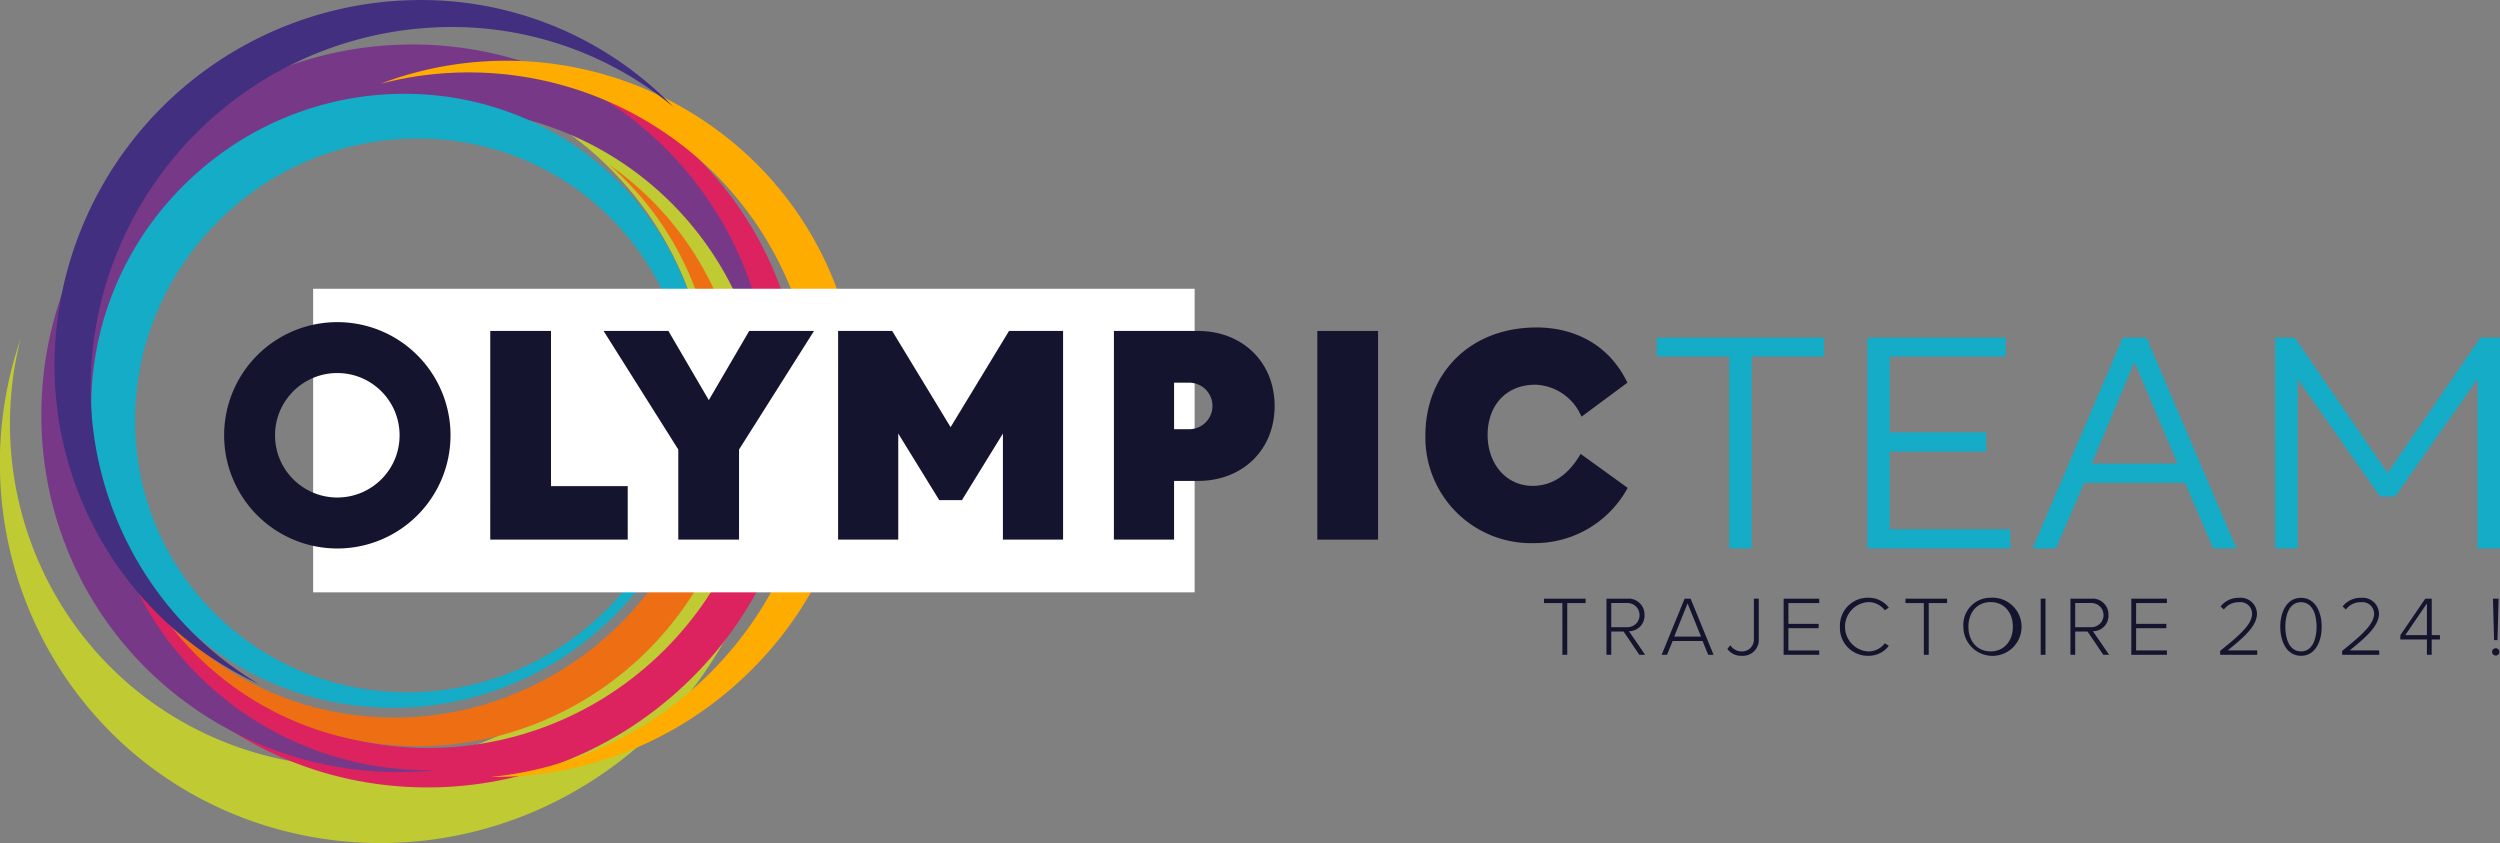 <svg id="Groupe_386" data-name="Groupe 386" xmlns="http://www.w3.org/2000/svg" xmlns:xlink="http://www.w3.org/1999/xlink" width="385.502" height="130" viewBox="0 0 385.502 130">
  <rect x="0" y="0" width="385.502" height="130" fill="#808080" stroke="none"/>
  <defs>
    <clipPath id="clip-path">
      <rect id="Rectangle_153" data-name="Rectangle 153" width="385.502" height="130" fill="none"/>
    </clipPath>
  </defs>
  <g id="Groupe_385" data-name="Groupe 385" clip-path="url(#clip-path)">
    <path id="Tracé_235" data-name="Tracé 235" d="M99.84,37.286c16.986,24.124,10.91,57.795-13.576,75.207s-58.1,11.968-75.094-12.155A53.147,53.147,0,0,1,3.182,56.676a59.008,59.008,0,0,0,7.474,53.029c18.8,26.7,56.018,32.727,83.12,13.454s33.83-56.542,15.026-83.244A58.408,58.408,0,0,0,61.517,15.19a52.63,52.63,0,0,1,38.323,22.1" transform="translate(0 -4.442)" fill="#c0ca32"/>
    <path id="Tracé_236" data-name="Tracé 236" d="M112.878,28.8c21.266,22.558,19.858,58.53-3.139,80.183s-59.01,20.918-80.276-1.64S9.6,48.811,32.6,27.158,91.61,6.24,112.878,28.8M33.943,103.124c18.982,20.134,51.126,20.792,71.653,1.464s21.784-51.436,2.8-71.571S57.271,12.224,36.744,31.553s-21.784,51.434-2.8,71.571" transform="translate(-4.208 -3.33)" fill="#dd2260"/>
    <path id="Tracé_237" data-name="Tracé 237" d="M23.942,104.635a55.2,55.2,0,0,0,46.1,16.929,50.073,50.073,0,0,1-37.867-15.672C13.012,85.564,14.276,53.267,35,33.754S88.057,14.9,107.221,35.23a50,50,0,0,1,13.4,38.713,55.116,55.116,0,0,0-14.164-47C85.385,4.589,49.833,3.862,27.047,25.318s-24.176,56.965-3.1,79.317" transform="translate(-2.633 -2.833)" fill="#773987"/>
    <path id="Tracé_238" data-name="Tracé 238" d="M135.571,31.823c20.451,21.693,19.1,56.16-3.013,76.984A55.425,55.425,0,0,1,99.945,123.69a56.151,56.151,0,0,0,39-15.365C161.367,87.209,162.734,52.262,142,30.264A54.776,54.776,0,0,0,82.926,16.8a53.836,53.836,0,0,1,52.645,15.022" transform="translate(-24.249 -3.887)" fill="#ffac00"/>
    <path id="Tracé_239" data-name="Tracé 239" d="M119.184,82.069c-5.671,26.246-31.5,43.329-57.693,38.154a47.183,47.183,0,0,1-27.071-15.928,47.835,47.835,0,0,0,30.6,20.319c26.557,5.248,52.75-12.073,58.5-38.688A48.257,48.257,0,0,0,103.989,35.9a47.63,47.63,0,0,1,15.195,46.172" transform="translate(-10.065 -10.497)" fill="#ee6e13"/>
    <path id="Tracé_240" data-name="Tracé 240" d="M32.479,100.566c17.782,18.862,47.784,19.474,67.011,1.37s20.4-48.073,2.62-66.935S54.328,15.525,35.1,33.632,14.7,81.7,32.479,100.566m79.007-23.6a43.446,43.446,0,0,1-13.032,23.874C81.11,117.167,54.047,116.613,38.008,99.6S23.026,55.555,40.37,39.224s44.407-15.777,60.445,1.237a41.994,41.994,0,0,1,10.67,36.5" transform="translate(-5.811 -5.978)" fill="#14acc6"/>
    <path id="Tracé_241" data-name="Tracé 241" d="M17.5,57.495A55.736,55.736,0,0,1,74.127,4.172,53.394,53.394,0,0,1,107.3,16.478,54.085,54.085,0,0,0,69.354.012,56.516,56.516,0,0,0,11.933,54.08a54,54,0,0,0,31.455,51.4A53.244,53.244,0,0,1,17.5,57.495" transform="translate(-3.477 0)" fill="#432f80"/>
    <rect id="Rectangle_150" data-name="Rectangle 150" width="135.927" height="46.814" transform="translate(48.287 44.526)" fill="#fff"/>
    <path id="Tracé_242" data-name="Tracé 242" d="M361.074,73.573h25.773v2.914H375.694v29.6h-3.467v-29.6H361.074Z" transform="translate(-105.584 -21.514)" fill="#14acc6"/>
    <path id="Tracé_243" data-name="Tracé 243" d="M428.29,73.573v2.914H410.4v11.7h14.871V91.15H410.4v11.98h18.587v2.961H406.938V73.573Z" transform="translate(-118.996 -21.514)" fill="#14acc6"/>
    <path id="Tracé_244" data-name="Tracé 244" d="M442.932,106.091l13.917-32.518h3.667l13.866,32.518h-3.568l-4.37-10.13H450.92l-4.37,10.13ZM452.076,93h13.212L458.657,77.32Z" transform="translate(-129.521 -21.514)" fill="#14acc6"/>
    <path id="Tracé_245" data-name="Tracé 245" d="M495.826,73.573h3.014l14.317,20.862,14.319-20.862h3.014v32.518h-3.466V79.957l-12.71,18.132H512L499.291,79.957v26.134h-3.466Z" transform="translate(-144.988 -21.514)" fill="#14acc6"/>
    <path id="Tracé_246" data-name="Tracé 246" d="M327.393,104.617a16.3,16.3,0,0,1-16.761-16.671c0-9.1,6.5-16.582,17.165-16.582,5.736,0,11.159,2.6,13.983,8.516L334.7,85.122a8.023,8.023,0,0,0-7.082-4.93c-4.75,0-7.394,3.406-7.394,7.753,0,4.392,2.823,7.843,6.946,7.843,2.779,0,5.378-1.434,7.395-4.93l7.26,5.243a16.289,16.289,0,0,1-14.431,8.515" transform="translate(-90.834 -20.868)" fill="#14142f"/>
    <path id="Tracé_247" data-name="Tracé 247" d="M182.648,72.124h8.336l9.008,14.834L209,72.124h8.336V104.3h-9.277V87.944L201.74,98.207h-3.5l-6.319-10.263V104.3h-9.277Z" transform="translate(-53.409 -21.09)" fill="#14142f"/>
    <path id="Tracé_248" data-name="Tracé 248" d="M106.841,72.124h9.366V96.056h11.831V104.3h-21.2Z" transform="translate(-31.242 -21.09)" fill="#14142f"/>
    <path id="Tracé_249" data-name="Tracé 249" d="M141.532,72.124l6.23,10.666,6.229-10.666h9.995L152.423,90.408V104.3h-9.366V90.408L131.538,72.124Z" transform="translate(-38.464 -21.09)" fill="#14142f"/>
    <path id="Tracé_250" data-name="Tracé 250" d="M242.751,72.124H255.7c6.856,0,11.832,4.8,11.832,11.563,0,6.812-4.975,11.563-11.832,11.563h-3.674V104.3h-9.278Zm11.742,15.148a3.588,3.588,0,0,0,0-7.171h-2.465v7.171Z" transform="translate(-70.984 -21.09)" fill="#14142f"/>
    <rect id="Rectangle_151" data-name="Rectangle 151" width="9.366" height="32.178" transform="translate(203.132 51.034)" fill="#14142f"/>
    <path id="Tracé_251" data-name="Tracé 251" d="M82.376,80.863h0a17.443,17.443,0,0,0-9.293-9.293,17.528,17.528,0,0,0-13.573,0,17.446,17.446,0,0,0-9.292,9.293,17.446,17.446,0,0,0,0,13.575,17.452,17.452,0,0,0,9.294,9.293,17.445,17.445,0,0,0,13.573,0,17.435,17.435,0,0,0,9.293-9.293,17.449,17.449,0,0,0,0-13.574M75.151,91.377a9.614,9.614,0,0,1-17.709,0,9.651,9.651,0,0,1,0-7.454A9.681,9.681,0,0,1,62.568,78.8a9.661,9.661,0,0,1,7.454,0,9.686,9.686,0,0,1,5.129,5.129,9.671,9.671,0,0,1,0,7.452" transform="translate(-14.282 -20.529)" fill="#14142f"/>
    <path id="Tracé_252" data-name="Tracé 252" d="M339.31,131.138h-2.83v-.676h6.414v.676h-2.83v7.983h-.753Z" transform="translate(-98.392 -38.149)" fill="#14142f"/>
    <path id="Tracé_253" data-name="Tracé 253" d="M352.735,135.537h-1.909v3.583h-.739v-8.659h3.231a2.453,2.453,0,0,1,2.636,2.531,2.387,2.387,0,0,1-2.4,2.493l2.5,3.635h-.9Zm.519-4.4h-2.428v3.725h2.428a1.864,1.864,0,1,0,0-3.725" transform="translate(-102.371 -38.149)" fill="#14142f"/>
    <path id="Tracé_254" data-name="Tracé 254" d="M368.423,136.993h-4.608l-.871,2.128h-.831l3.544-8.658h.921l3.545,8.658h-.831Zm-4.374-.676h4.14l-2.077-5.126Z" transform="translate(-105.888 -38.15)" fill="#14142f"/>
    <path id="Tracé_255" data-name="Tracé 255" d="M376.891,137.653a2.1,2.1,0,0,0,1.727.949,1.833,1.833,0,0,0,1.907-1.986v-6.153h.753v6.153a2.454,2.454,0,0,1-2.622,2.66,2.6,2.6,0,0,1-2.22-1.063Z" transform="translate(-110.076 -38.15)" fill="#14142f"/>
    <path id="Tracé_256" data-name="Tracé 256" d="M388.7,130.463h5.49v.676h-4.751v3.207H394.1v.674h-4.662v3.427h4.751v.675H388.7Z" transform="translate(-113.664 -38.149)" fill="#14142f"/>
    <path id="Tracé_257" data-name="Tracé 257" d="M400.97,134.74a4.3,4.3,0,0,1,4.361-4.479,3.918,3.918,0,0,1,3.181,1.533l-.624.4a3.16,3.16,0,0,0-2.556-1.259,3.811,3.811,0,0,0,0,7.608,3.154,3.154,0,0,0,2.556-1.26l.624.39a3.9,3.9,0,0,1-3.181,1.543,4.294,4.294,0,0,1-4.361-4.477" transform="translate(-117.25 -38.091)" fill="#14142f"/>
    <path id="Tracé_258" data-name="Tracé 258" d="M418.083,131.138h-2.83v-.676h6.414v.676h-2.83v7.983h-.753Z" transform="translate(-121.427 -38.149)" fill="#14142f"/>
    <path id="Tracé_259" data-name="Tracé 259" d="M432.076,130.261a4.487,4.487,0,1,1-4.205,4.479,4.186,4.186,0,0,1,4.205-4.479m0,.674c-2.1,0-3.426,1.6-3.426,3.8,0,2.18,1.323,3.8,3.426,3.8,2.077,0,3.426-1.623,3.426-3.8,0-2.208-1.349-3.8-3.426-3.8" transform="translate(-125.117 -38.091)" fill="#14142f"/>
    <rect id="Rectangle_152" data-name="Rectangle 152" width="0.739" height="8.658" transform="translate(314.677 92.313)" fill="#14142f"/>
    <path id="Tracé_260" data-name="Tracé 260" d="M453.843,135.537h-1.909v3.583H451.2v-8.659h3.231a2.453,2.453,0,0,1,2.636,2.531,2.386,2.386,0,0,1-2.4,2.493l2.5,3.635h-.9Zm.519-4.4h-2.428v3.725h2.428a1.864,1.864,0,1,0,0-3.725" transform="translate(-131.937 -38.149)" fill="#14142f"/>
    <path id="Tracé_261" data-name="Tracé 261" d="M464.471,130.463h5.49v.676h-4.751v3.207h4.662v.674h-4.662v3.427h4.751v.675h-5.49Z" transform="translate(-135.819 -38.149)" fill="#14142f"/>
    <path id="Tracé_262" data-name="Tracé 262" d="M483.834,138.458c2.946-2.376,4.92-4.063,4.92-5.738a1.79,1.79,0,0,0-1.973-1.767,2.833,2.833,0,0,0-2.376,1.13l-.506-.467a3.513,3.513,0,0,1,2.882-1.337,2.5,2.5,0,0,1,2.725,2.44c0,1.907-2.01,3.646-4.516,5.671h4.555v.676h-5.71Z" transform="translate(-141.481 -38.096)" fill="#14142f"/>
    <path id="Tracé_263" data-name="Tracé 263" d="M500.131,130.279c2.31,0,3.192,2.4,3.192,4.466s-.882,4.477-3.192,4.477c-2.337,0-3.207-2.426-3.207-4.477s.87-4.466,3.207-4.466m0,.674c-1.831,0-2.428,2-2.428,3.792s.6,3.8,2.428,3.8c1.8,0,2.4-2.025,2.4-3.8s-.584-3.792-2.4-3.792" transform="translate(-145.309 -38.096)" fill="#14142f"/>
    <path id="Tracé_264" data-name="Tracé 264" d="M510.422,138.458c2.946-2.376,4.92-4.063,4.92-5.738a1.79,1.79,0,0,0-1.973-1.767,2.833,2.833,0,0,0-2.376,1.13l-.506-.467a3.511,3.511,0,0,1,2.882-1.337,2.5,2.5,0,0,1,2.725,2.44c0,1.907-2.01,3.646-4.516,5.671h4.555v.676h-5.71Z" transform="translate(-149.256 -38.096)" fill="#14142f"/>
    <path id="Tracé_265" data-name="Tracé 265" d="M527.193,136.758h-4.1V136.1l3.842-5.634h1v5.621H529.2v.674h-1.271v2.363h-.74Zm-3.336-.674h3.336V131.2Z" transform="translate(-152.96 -38.15)" fill="#14142f"/>
    <path id="Tracé_266" data-name="Tracé 266" d="M543.653,138.11a.564.564,0,1,1,0,1.128.564.564,0,0,1,0-1.128m-.428-7.647h.87l-.168,6.4h-.531Z" transform="translate(-158.81 -38.15)" fill="#14142f"/>
  </g>
</svg>
